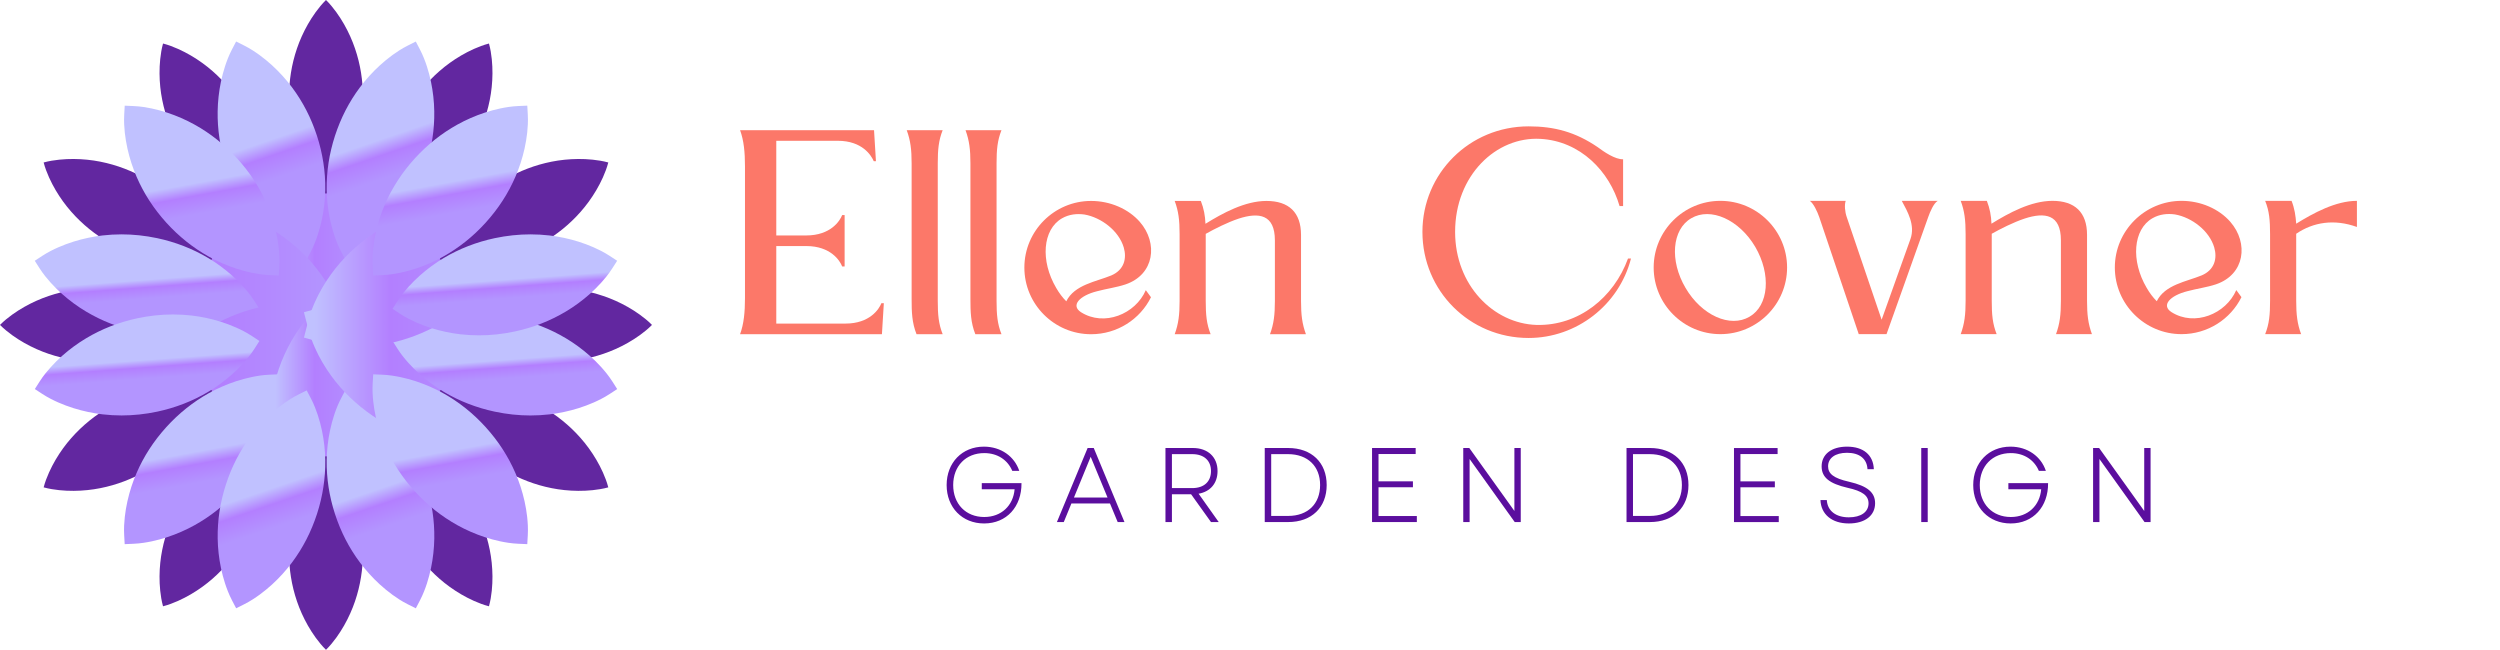 <svg xmlns="http://www.w3.org/2000/svg" width="277" height="72" viewBox="0 0 277 72" fill="none"><path d="M97.718 37.029L97.929 33.593H97.657C97.416 34.226 96.39 35.853 93.675 35.853H86.012V27.263H89.33C92.046 27.263 93.072 28.891 93.313 29.524H93.584C93.584 27.625 93.584 25.726 93.584 23.827H93.313C93.072 24.46 92.046 26.088 89.33 26.088H86.012V15.6H92.83C95.546 15.6 96.54 17.227 96.813 17.86H97.054L96.843 14.424H82C82.422 15.569 82.544 16.895 82.544 18.432C82.544 20.904 82.544 30.548 82.544 33.021C82.544 34.558 82.422 35.883 82 37.029H97.718Z" fill="#FC7869"></path><path d="M104.447 37.029C103.995 35.883 103.904 34.859 103.904 33.351V18.102C103.904 16.594 103.995 15.569 104.447 14.424C103.12 14.424 101.793 14.424 100.465 14.424C100.887 15.569 101.008 16.594 101.008 18.102V33.111C101.008 34.558 101.038 35.733 101.551 37.029H104.447Z" fill="#FC7869"></path><path d="M110.963 37.029C110.511 35.883 110.419 34.859 110.419 33.351V18.102C110.419 16.594 110.511 15.569 110.963 14.424C109.635 14.424 108.308 14.424 106.98 14.424C107.402 15.569 107.524 16.594 107.524 18.102V33.111C107.524 34.558 107.553 35.733 108.066 37.029H110.963Z" fill="#FC7869"></path><path d="M119.775 34.592C118.599 33.837 119.624 32.752 121.555 32.27C122.55 31.999 123.697 31.848 124.693 31.517C127.92 30.432 128.343 26.935 126.292 24.584C125.025 23.139 123.004 22.264 120.891 22.264C116.819 22.264 113.5 25.579 113.5 29.648C113.5 33.717 116.819 37.032 120.891 37.032C123.788 37.032 126.321 35.375 127.529 32.933L126.955 32.15C125.809 34.802 122.34 36.218 119.775 34.592ZM118.145 33.385C117.723 32.964 117.361 32.481 117.03 31.909C115.25 28.895 115.521 25.429 117.664 24.193C118.448 23.741 119.323 23.65 120.168 23.77C122.038 24.102 123.968 25.579 124.511 27.417C124.874 28.653 124.542 29.919 123.124 30.522C121.435 31.215 119.051 31.547 118.145 33.385Z" fill="#FC7869"></path><path d="M130.156 22.264C130.578 23.379 130.7 24.403 130.7 25.941V33.355C130.7 34.862 130.578 35.887 130.156 37.032C131.484 37.032 132.811 37.032 134.139 37.032C133.687 35.887 133.595 34.862 133.595 33.355V26.151C133.595 26.092 133.595 26.001 133.595 25.911C134.561 25.368 135.979 24.645 137.246 24.223C139.479 23.499 141.258 23.741 141.258 26.634V33.355C141.258 34.862 141.137 35.887 140.715 37.032C142.042 37.032 143.37 37.032 144.697 37.032C144.275 35.887 144.154 34.862 144.154 33.355C144.154 31.185 144.154 28.321 144.154 26.031C144.154 23.53 142.797 22.264 140.323 22.264C137.939 22.264 135.466 23.619 133.565 24.796C133.534 23.922 133.384 23.108 133.053 22.264H130.156Z" fill="#FC7869"></path><path d="M169.371 14C162.825 14 157.605 19.213 157.605 25.694C157.605 32.235 162.825 37.448 169.371 37.448C174.68 37.448 179.386 33.802 180.714 28.647H180.382C178.814 32.958 174.922 36.123 170.246 36.002C165.48 35.85 161.226 31.602 161.226 25.694C161.226 19.425 165.781 15.115 170.668 15.386C175.103 15.627 178.331 18.973 179.447 22.83H179.839V17.646C178.964 17.676 177.728 16.833 177.004 16.29C174.56 14.633 172.237 14 169.371 14Z" fill="#FC7869"></path><path d="M190.618 22.254C186.545 22.254 183.227 25.57 183.227 29.638C183.227 33.707 186.545 37.023 190.618 37.023C194.69 37.023 198.009 33.707 198.009 29.638C198.009 25.57 194.69 22.254 190.618 22.254ZM193.845 35.093C191.704 36.359 188.536 34.943 186.757 31.899C184.976 28.885 185.248 25.419 187.39 24.183C189.532 22.917 192.7 24.334 194.479 27.348C196.259 30.392 195.988 33.858 193.845 35.093Z" fill="#FC7869"></path><path d="M204.502 22.254H200.52C200.941 22.525 201.365 23.459 201.575 24.063L205.949 37.023H209.027L213.642 24.063C213.854 23.459 214.247 22.525 214.699 22.254H210.716C211.35 23.43 212.225 24.936 211.682 26.473L208.484 35.425L204.623 24.063C204.411 23.459 204.351 22.706 204.502 22.254Z" fill="#FC7869"></path><path d="M217.246 22.254C217.668 23.369 217.79 24.393 217.79 25.931V33.345C217.79 34.853 217.668 35.877 217.246 37.023C218.574 37.023 219.901 37.023 221.229 37.023C220.776 35.877 220.685 34.853 220.685 33.345V26.142C220.685 26.082 220.685 25.991 220.685 25.901C221.651 25.358 223.069 24.635 224.336 24.214C226.568 23.489 228.348 23.731 228.348 26.624V33.345C228.348 34.853 228.227 35.877 227.805 37.023C229.132 37.023 230.46 37.023 231.787 37.023C231.365 35.877 231.244 34.853 231.244 33.345C231.244 31.175 231.244 28.311 231.244 26.021C231.244 23.52 229.887 22.254 227.412 22.254C225.029 22.254 222.555 23.61 220.655 24.786C220.624 23.912 220.474 23.098 220.143 22.254H217.246Z" fill="#FC7869"></path><path d="M240.599 34.582C239.423 33.827 240.448 32.742 242.379 32.26C243.374 31.989 244.521 31.838 245.517 31.507C248.744 30.422 249.168 26.925 247.116 24.574C245.849 23.129 243.828 22.254 241.715 22.254C237.643 22.254 234.324 25.57 234.324 29.638C234.324 33.707 237.643 37.023 241.715 37.023C244.612 37.023 247.145 35.365 248.353 32.923L247.779 32.14C246.633 34.792 243.164 36.209 240.599 34.582ZM238.97 33.375C238.548 32.954 238.185 32.471 237.854 31.899C236.074 28.885 236.345 25.419 238.488 24.183C239.272 23.731 240.147 23.64 240.992 23.76C242.862 24.092 244.792 25.57 245.336 27.408C245.698 28.643 245.366 29.909 243.948 30.512C242.259 31.206 239.876 31.537 238.97 33.375Z" fill="#FC7869"></path><path d="M250.98 22.254C251.433 23.369 251.524 24.393 251.524 25.931V33.345C251.524 34.853 251.433 35.877 250.98 37.023C252.308 37.023 253.635 37.023 254.963 37.023C254.54 35.877 254.419 34.853 254.419 33.345V26.142C254.419 26.082 254.419 25.991 254.419 25.901C256.32 24.605 258.643 24.243 261.147 25.148V22.254C258.794 22.254 256.32 23.61 254.419 24.786C254.359 23.912 254.238 23.098 253.906 22.254H250.98Z" fill="#FC7869"></path><path d="M109.039 57.999C111.539 57.999 113.205 56.136 113.182 53.533H108.781V54.213H112.418C112.267 56.007 110.964 57.284 109.051 57.284C107.021 57.284 105.613 55.842 105.613 53.744C105.613 51.646 107.009 50.203 109.051 50.203C110.519 50.203 111.644 50.954 112.161 52.172H112.935C112.406 50.579 110.917 49.488 109.016 49.488C106.611 49.488 104.887 51.258 104.887 53.744C104.887 56.229 106.611 57.999 109.039 57.999Z" fill="#5B0E9E"></path><path d="M117.105 57.844H117.867L118.713 55.782H122.984L123.839 57.844H124.591L121.188 49.639H120.508L117.105 57.844ZM118.995 55.124L120.848 50.612L122.714 55.124H118.995Z" fill="#5B0E9E"></path><path d="M129.133 57.844H129.849V54.761H131.971L134.178 57.844H135.034L132.804 54.703C134.095 54.48 134.904 53.554 134.904 52.194C134.904 50.636 133.826 49.639 132.172 49.639H129.133V57.844ZM129.849 54.081V50.318H132.1C133.403 50.318 134.178 51.033 134.178 52.194C134.178 53.366 133.403 54.081 132.1 54.081H129.849Z" fill="#5B0E9E"></path><path d="M140.133 57.844H142.726C145.342 57.844 146.996 56.215 146.996 53.741C146.996 51.268 145.342 49.639 142.726 49.639H140.133V57.844ZM140.849 57.165V50.318H142.702C144.896 50.318 146.268 51.655 146.268 53.741C146.268 55.828 144.908 57.165 142.726 57.165H140.849Z" fill="#5B0E9E"></path><path d="M152.023 57.844H156.986V57.176H152.739V53.988H156.552V53.332H152.739V50.306H156.856V49.639H152.023V57.844Z" fill="#5B0E9E"></path><path d="M162.129 57.844H162.833V50.858L167.831 57.844H168.499V49.639H167.795V56.614L162.797 49.639H162.129V57.844Z" fill="#5B0E9E"></path><path d="M180.219 57.844H182.812C185.427 57.844 187.082 56.215 187.082 53.741C187.082 51.268 185.427 49.639 182.812 49.639H180.219V57.844ZM180.935 57.165V50.318H182.788C184.982 50.318 186.354 51.655 186.354 53.741C186.354 55.828 184.994 57.165 182.812 57.165H180.935Z" fill="#5B0E9E"></path><path d="M192.125 57.848H197.087V57.18H192.841V53.992H196.653V53.336H192.841V50.31H196.958V49.643H192.125V57.848Z" fill="#5B0E9E"></path><path d="M204.851 57.999C206.635 57.999 207.761 57.131 207.761 55.76C207.761 54.588 206.963 53.861 204.887 53.38C203.162 52.993 202.552 52.49 202.552 51.669C202.552 50.766 203.326 50.169 204.652 50.169C206.025 50.169 206.858 50.825 206.917 51.986H207.621C207.562 50.404 206.458 49.488 204.652 49.488C202.904 49.488 201.836 50.356 201.836 51.669C201.836 52.9 202.693 53.579 204.71 54.048C206.365 54.412 207.034 54.916 207.034 55.772C207.034 56.722 206.201 57.32 204.851 57.32C203.431 57.32 202.481 56.616 202.411 55.409H201.707C201.765 56.99 202.974 57.999 204.851 57.999Z" fill="#5B0E9E"></path><path d="M212.875 57.844H213.591V49.639H212.875V57.844Z" fill="#5B0E9E"></path><path d="M222.786 57.999C225.285 57.999 226.951 56.136 226.928 53.533H222.527V54.213H226.164C226.013 56.007 224.71 57.284 222.797 57.284C220.767 57.284 219.359 55.842 219.359 53.744C219.359 51.646 220.755 50.203 222.797 50.203C224.265 50.203 225.391 50.954 225.907 52.172H226.681C226.153 50.579 224.663 49.488 222.762 49.488C220.357 49.488 218.633 51.258 218.633 53.744C218.633 56.229 220.357 57.999 222.786 57.999Z" fill="#5B0E9E"></path><path d="M231.914 57.844H232.618V50.858L237.616 57.844H238.284V49.639H237.58V56.614L232.582 49.639H231.914V57.844Z" fill="#5B0E9E"></path><g style="mix-blend-mode:multiply"><g style="mix-blend-mode:multiply"><path d="M34.705 37.432C34.096 36.837 33.643 36.251 33.316 35.807L33.308 35.796C32.944 35.295 32.604 34.769 32.298 34.234C31.73 33.238 31.258 32.194 30.894 31.126C30.228 29.166 29.892 27.092 29.895 24.959V24.956C29.901 22.819 30.241 20.748 30.907 18.797C31.27 17.732 31.74 16.688 32.305 15.695C32.611 15.157 32.95 14.632 33.312 14.131L33.32 14.12C33.646 13.675 34.097 13.09 34.701 12.496L36.115 11.105L37.529 12.496C38.132 13.09 38.584 13.675 38.91 14.12L38.918 14.132C39.28 14.633 39.618 15.158 39.923 15.693C40.49 16.689 40.96 17.733 41.323 18.798C41.988 20.748 42.329 22.82 42.335 24.956V24.96C42.338 27.092 42.002 29.167 41.337 31.125C40.972 32.194 40.5 33.239 39.934 34.232C39.626 34.769 39.286 35.295 38.922 35.796L38.914 35.807C38.587 36.251 38.133 36.837 37.525 37.432L36.115 38.81L34.706 37.432L34.705 37.432Z" fill="url(#paint0_linear_3307_829)"></path></g><g style="mix-blend-mode:multiply"><path d="M36.12 0C36.575 0.448 36.93 0.896 37.258 1.343C37.582 1.791 37.868 2.239 38.123 2.686C38.632 3.581 39.029 4.477 39.334 5.372C39.945 7.163 40.21 8.954 40.215 10.744C40.217 12.535 39.955 14.326 39.346 16.117C39.041 17.012 38.644 17.908 38.133 18.803C37.877 19.251 37.59 19.698 37.264 20.146C36.935 20.594 36.578 21.041 36.119 21.489C35.661 21.041 35.304 20.594 34.974 20.146C34.649 19.698 34.361 19.251 34.105 18.803C33.594 17.907 33.197 17.012 32.892 16.117C32.283 14.326 32.021 12.535 32.023 10.744C32.029 8.954 32.294 7.163 32.904 5.372C33.21 4.476 33.606 3.581 34.115 2.686C34.37 2.238 34.657 1.791 34.98 1.343C35.309 0.895 35.664 0.448 36.119 0L36.12 0Z" fill="#6227A0"></path></g><g style="mix-blend-mode:multiply"><path d="M18.064 4.822C18.682 4.983 19.215 5.194 19.724 5.418C20.229 5.644 20.701 5.889 21.147 6.15C22.037 6.672 22.829 7.249 23.543 7.873C24.971 9.12 26.098 10.538 27.001 12.086C27.901 13.636 28.572 15.318 28.944 17.172C29.129 18.1 29.234 19.073 29.241 20.103C29.244 20.618 29.22 21.149 29.162 21.699C29.101 22.251 29.017 22.817 28.845 23.433C28.223 23.273 27.689 23.064 27.179 22.84C26.673 22.614 26.2 22.37 25.753 22.11C24.861 21.589 24.069 21.012 23.355 20.388C21.93 19.141 20.804 17.721 19.907 16.169C19.014 14.615 18.345 12.932 17.975 11.077C17.79 10.149 17.684 9.176 17.676 8.147C17.673 7.632 17.696 7.102 17.752 6.553C17.812 6.002 17.895 5.437 18.064 4.823L18.064 4.822Z" fill="#6227A0"></path></g><g style="mix-blend-mode:multiply"><path d="M0 36C0.449 35.546 0.899 35.192 1.347 34.865C1.797 34.542 2.246 34.257 2.695 34.003C3.594 33.495 4.492 33.1 5.39 32.796C7.187 32.187 8.983 31.923 10.78 31.918C12.577 31.916 14.374 32.177 16.171 32.784C17.069 33.088 17.967 33.484 18.866 33.993C19.315 34.248 19.764 34.534 20.213 34.859C20.663 35.188 21.112 35.543 21.561 36C21.112 36.457 20.662 36.812 20.213 37.142C19.764 37.466 19.315 37.752 18.866 38.008C17.968 38.517 17.069 38.912 16.171 39.217C14.374 39.823 12.577 40.085 10.781 40.082C8.984 40.077 7.187 39.813 5.39 39.205C4.492 38.9 3.594 38.505 2.695 37.998C2.246 37.743 1.797 37.458 1.348 37.136C0.899 36.808 0.45 36.454 0 36.001L0 36Z" fill="#6227A0"></path></g><g style="mix-blend-mode:multiply"><path d="M18.064 67.177C17.895 66.562 17.811 65.998 17.752 65.446C17.696 64.897 17.673 64.367 17.676 63.852C17.684 62.823 17.79 61.85 17.975 60.922C18.345 59.067 19.014 57.384 19.907 55.831C20.804 54.279 21.93 52.859 23.355 51.611C24.069 50.988 24.861 50.41 25.753 49.889C26.2 49.629 26.673 49.385 27.179 49.159C27.69 48.936 28.224 48.726 28.845 48.566C29.017 49.182 29.101 49.748 29.162 50.3C29.219 50.85 29.244 51.381 29.241 51.896C29.234 52.926 29.128 53.899 28.944 54.827C28.572 56.681 27.901 58.363 27.001 59.913C26.098 61.461 24.97 62.88 23.543 64.126C22.829 64.749 22.037 65.327 21.146 65.849C20.701 66.109 20.229 66.355 19.724 66.581C19.215 66.805 18.682 67.016 18.063 67.177H18.064Z" fill="#6227A0"></path></g><g style="mix-blend-mode:multiply"><path d="M54.178 67.177C53.559 67.016 53.027 66.805 52.517 66.581C52.013 66.355 51.541 66.109 51.094 65.849C50.205 65.327 49.412 64.749 48.698 64.126C47.271 62.879 46.143 61.461 45.24 59.913C44.34 58.363 43.669 56.681 43.297 54.827C43.113 53.899 43.007 52.926 43 51.896C42.998 51.381 43.022 50.85 43.079 50.3C43.14 49.748 43.225 49.182 43.397 48.566C44.018 48.726 44.552 48.936 45.062 49.159C45.568 49.385 46.042 49.629 46.488 49.889C47.38 50.41 48.173 50.988 48.886 51.611C50.312 52.859 51.437 54.279 52.334 55.831C53.228 57.385 53.897 59.067 54.266 60.922C54.451 61.85 54.556 62.823 54.565 63.852C54.569 64.367 54.545 64.898 54.49 65.446C54.43 65.998 54.347 66.563 54.177 67.177L54.178 67.177Z" fill="#6227A0"></path></g><g style="mix-blend-mode:multiply"><path d="M72.24 36.001C71.791 36.454 71.342 36.808 70.893 37.136C70.443 37.458 69.995 37.743 69.545 37.998C68.647 38.505 67.748 38.9 66.85 39.205C65.053 39.813 63.257 40.077 61.46 40.082C59.663 40.085 57.866 39.823 56.07 39.217C55.171 38.912 54.273 38.517 53.375 38.008C52.925 37.752 52.477 37.466 52.027 37.142C51.578 36.813 51.129 36.457 50.68 36C51.129 35.544 51.578 35.188 52.027 34.859C52.477 34.535 52.926 34.248 53.375 33.993C54.273 33.484 55.171 33.088 56.07 32.784C57.866 32.177 59.663 31.916 61.46 31.918C63.257 31.923 65.053 32.187 66.85 32.796C67.749 33.1 68.647 33.495 69.545 34.003C69.995 34.257 70.444 34.542 70.893 34.865C71.342 35.192 71.791 35.546 72.24 36V36.001Z" fill="#6227A0"></path></g><g style="mix-blend-mode:multiply"><path d="M54.177 4.822C54.347 5.437 54.43 6.001 54.49 6.553C54.545 7.102 54.569 7.632 54.565 8.147C54.557 9.176 54.451 10.149 54.266 11.077C53.897 12.932 53.228 14.615 52.334 16.168C51.437 17.72 50.312 19.14 48.886 20.388C48.173 21.011 47.38 21.589 46.488 22.11C46.042 22.37 45.568 22.614 45.062 22.84C44.552 23.063 44.018 23.273 43.397 23.433C43.224 22.817 43.14 22.251 43.079 21.699C43.022 21.149 42.998 20.618 43 20.103C43.007 19.073 43.113 18.1 43.297 17.172C43.669 15.318 44.34 13.636 45.24 12.086C46.143 10.538 47.271 9.119 48.698 7.873C49.412 7.249 50.204 6.672 51.094 6.15C51.541 5.889 52.013 5.644 52.517 5.418C53.026 5.194 53.559 4.983 54.178 4.822H54.177Z" fill="#6227A0"></path></g><g style="mix-blend-mode:multiply"><path d="M33.094 28.306C32.386 27.954 31.829 27.573 31.377 27.248L31.371 27.244C30.889 26.892 30.423 26.512 29.985 26.112C29.169 25.367 28.427 24.548 27.776 23.676C26.58 22.071 25.654 20.261 25.02 18.296C24.38 16.295 24.084 14.342 24.116 12.323C24.133 11.239 24.255 10.142 24.478 9.064C24.599 8.483 24.753 7.903 24.936 7.339L24.938 7.332C25.113 6.804 25.341 6.172 25.704 5.476L26.163 4.598L27.05 5.043C27.753 5.396 28.309 5.777 28.76 6.103L28.766 6.107C29.246 6.459 29.711 6.84 30.148 7.24C30.962 7.986 31.704 8.805 32.353 9.675C33.563 11.295 34.467 13.053 35.12 15.048C35.758 17.014 36.067 19.022 36.038 21.02C36.021 22.107 35.898 23.205 35.674 24.283C35.551 24.864 35.396 25.444 35.212 26.01L35.209 26.017C35.033 26.544 34.803 27.177 34.436 27.875L33.977 28.747L33.094 28.306L33.094 28.306Z" fill="url(#paint1_linear_3307_829)"></path></g><g style="mix-blend-mode:multiply"><path d="M37.798 27.874C37.431 27.176 37.201 26.543 37.025 26.016L37.023 26.009C36.839 25.444 36.683 24.863 36.562 24.284C36.336 23.205 36.214 22.108 36.197 21.022C36.168 19.024 36.477 17.016 37.114 15.052C37.767 13.056 38.672 11.299 39.881 9.68C40.53 8.81 41.271 7.991 42.085 7.246C42.523 6.845 42.988 6.464 43.467 6.113L43.473 6.108C43.924 5.783 44.48 5.402 45.183 5.049L46.07 4.604L46.529 5.482C46.892 6.178 47.12 6.81 47.294 7.337L47.297 7.344C47.48 7.908 47.634 8.488 47.754 9.067C47.978 10.147 48.099 11.243 48.116 12.328C48.148 14.346 47.852 16.298 47.212 18.297C46.578 20.263 45.652 22.073 44.457 23.677C43.806 24.549 43.064 25.368 42.25 26.112C41.81 26.512 41.344 26.893 40.862 27.244L40.857 27.248C40.405 27.573 39.848 27.953 39.14 28.306L38.257 28.746L37.798 27.875V27.874Z" fill="url(#paint2_linear_3307_829)"></path></g><g style="mix-blend-mode:multiply"><path d="M32.676 38.412C31.527 38.404 30.384 38.289 29.274 38.069C27.238 37.664 25.267 36.917 23.416 35.849L23.413 35.847C21.56 34.774 19.93 33.444 18.568 31.895C17.824 31.049 17.152 30.121 16.571 29.137C16.257 28.603 15.97 28.049 15.716 27.486L15.71 27.473C15.487 26.969 15.204 26.287 14.99 25.469L14.488 23.553L16.404 23.028C17.221 22.804 17.956 22.707 18.505 22.648L18.519 22.646C19.097 22.588 19.683 22.559 20.261 22.559C20.3 22.559 20.339 22.559 20.378 22.559C21.527 22.568 22.669 22.684 23.776 22.903C25.804 23.305 27.774 24.047 29.633 25.109L29.637 25.111C31.491 26.175 33.125 27.502 34.494 29.055C35.24 29.905 35.913 30.834 36.492 31.819C36.805 32.354 37.092 32.91 37.346 33.475L37.351 33.488C37.573 33.992 37.856 34.676 38.068 35.499L38.561 37.405L36.659 37.933C35.837 38.161 35.102 38.259 34.553 38.32L34.539 38.321C33.951 38.382 33.354 38.412 32.765 38.412C32.735 38.412 32.706 38.412 32.676 38.412H32.676Z" fill="url(#paint3_linear_3307_829)"></path></g><g style="mix-blend-mode:multiply"><path d="M4.836 18.002C5.453 17.833 6.019 17.75 6.573 17.691C7.124 17.635 7.655 17.612 8.172 17.616C9.205 17.624 10.181 17.729 11.112 17.913C12.973 18.282 14.662 18.949 16.22 19.839C17.777 20.733 19.202 21.855 20.454 23.276C21.079 23.987 21.659 24.777 22.181 25.666C22.443 26.111 22.688 26.583 22.914 27.087C23.138 27.596 23.349 28.128 23.509 28.747C22.89 28.919 22.323 29.003 21.769 29.064C21.217 29.121 20.684 29.145 20.167 29.142C19.134 29.135 18.157 29.03 17.227 28.846C15.366 28.476 13.679 27.807 12.124 26.91C10.571 26.009 9.148 24.886 7.897 23.463C7.271 22.752 6.692 21.962 6.168 21.075C5.907 20.631 5.661 20.16 5.434 19.657C5.209 19.149 4.997 18.619 4.836 18.002L4.836 18.002Z" fill="#6227A0"></path></g><g style="mix-blend-mode:multiply"><path d="M19.158 37.159C17.849 37.159 16.511 37.014 15.183 36.728C13.124 36.281 11.279 35.559 9.54 34.523C8.607 33.966 7.715 33.313 6.889 32.581C6.445 32.186 6.018 31.763 5.619 31.323L5.614 31.317C5.244 30.902 4.808 30.389 4.385 29.728L3.852 28.893L4.682 28.35C5.341 27.919 5.949 27.63 6.458 27.404L6.465 27.401C7.011 27.163 7.574 26.952 8.14 26.774C9.196 26.445 10.278 26.214 11.359 26.088C12.056 26.008 12.763 25.967 13.463 25.967C14.76 25.967 16.088 26.108 17.411 26.387C19.438 26.819 21.338 27.557 23.059 28.581C23.995 29.139 24.888 29.794 25.712 30.527C26.156 30.922 26.582 31.347 26.981 31.789L26.986 31.794C27.356 32.21 27.791 32.724 28.214 33.391L28.742 34.222L27.919 34.764C27.259 35.199 26.649 35.49 26.14 35.718L26.134 35.72C25.588 35.961 25.023 36.172 24.457 36.351C23.403 36.683 22.319 36.914 21.236 37.04C20.547 37.119 19.849 37.159 19.159 37.159H19.158Z" fill="url(#paint4_linear_3307_829)"></path></g><g style="mix-blend-mode:multiply"><path d="M29.904 30.483C29.113 30.452 28.449 30.333 27.903 30.222L27.896 30.221C27.312 30.097 26.73 29.941 26.166 29.756C25.116 29.411 24.101 28.968 23.149 28.44C21.399 27.466 19.808 26.195 18.421 24.663C17.013 23.102 15.938 21.442 15.135 19.59C14.704 18.594 14.363 17.545 14.123 16.47C13.994 15.892 13.895 15.3 13.829 14.71L13.829 14.703C13.771 14.15 13.718 13.48 13.763 12.697L13.819 11.709L14.812 11.752C15.598 11.786 16.262 11.906 16.807 12.018L16.814 12.02C17.395 12.144 17.976 12.301 18.54 12.486C19.59 12.834 20.604 13.276 21.554 13.804C23.323 14.786 24.872 16.018 26.288 17.569C27.68 19.1 28.79 20.804 29.586 22.637C30.018 23.635 30.358 24.685 30.598 25.76C30.726 26.34 30.823 26.933 30.888 27.524L30.889 27.53C30.945 28.083 30.997 28.754 30.949 29.541L30.89 30.523L29.904 30.483Z" fill="url(#paint5_linear_3307_829)"></path></g><g style="mix-blend-mode:multiply"><path d="M20.261 49.441C19.683 49.441 19.097 49.412 18.519 49.354L18.505 49.352C17.956 49.293 17.221 49.196 16.404 48.972L14.488 48.447L14.99 46.531C15.204 45.713 15.487 45.031 15.71 44.527L15.716 44.514C15.97 43.951 16.257 43.396 16.569 42.866C17.151 41.88 17.823 40.952 18.567 40.105C19.93 38.556 21.56 37.227 23.412 36.153L23.415 36.151C25.267 35.083 27.237 34.336 29.271 33.931C30.383 33.711 31.526 33.596 32.672 33.588C32.705 33.588 32.735 33.588 32.765 33.588C33.353 33.588 33.949 33.619 34.538 33.679L34.552 33.681C35.101 33.741 35.837 33.839 36.658 34.067L38.56 34.596L38.067 36.501C37.855 37.324 37.572 38.008 37.35 38.512L37.345 38.525C37.092 39.089 36.805 39.645 36.493 40.178L36.491 40.181C35.912 41.166 35.24 42.095 34.494 42.943C33.124 44.498 31.49 45.825 29.636 46.889L29.633 46.891C27.774 47.953 25.803 48.696 23.776 49.097C22.669 49.316 21.527 49.432 20.381 49.441C20.339 49.441 20.3 49.441 20.261 49.441V49.441Z" fill="url(#paint6_linear_3307_829)"></path></g><g style="mix-blend-mode:multiply"><path d="M4.836 54C4.997 53.383 5.209 52.853 5.434 52.345C5.661 51.842 5.907 51.371 6.168 50.927C6.691 50.04 7.271 49.25 7.897 48.539C9.148 47.116 10.571 45.992 12.124 45.092C13.679 44.195 15.367 43.526 17.227 43.156C18.157 42.972 19.134 42.867 20.167 42.86C20.684 42.857 21.217 42.881 21.769 42.938C22.323 42.999 22.89 43.083 23.509 43.255C23.349 43.874 23.138 44.406 22.914 44.915C22.688 45.419 22.442 45.891 22.181 46.336C21.659 47.225 21.079 48.015 20.454 48.726C19.202 50.147 17.777 51.269 16.22 52.162C14.661 53.053 12.973 53.72 11.112 54.088C10.181 54.273 9.205 54.378 8.172 54.386C7.655 54.39 7.123 54.367 6.573 54.311C6.019 54.251 5.453 54.169 4.836 53.999L4.836 54Z" fill="#6227A0"></path></g><g style="mix-blend-mode:multiply"><path d="M13.759 59.304C13.714 58.52 13.767 57.85 13.825 57.298L13.825 57.291C13.891 56.7 13.99 56.108 14.119 55.532C14.36 54.456 14.701 53.406 15.132 52.41C15.935 50.556 17.009 48.897 18.417 47.336C19.806 45.802 21.397 44.531 23.147 43.557C24.101 43.028 25.115 42.585 26.164 42.24C26.73 42.055 27.312 41.899 27.896 41.776L27.903 41.774C28.449 41.663 29.114 41.545 29.905 41.513L30.891 41.473L30.95 42.455C30.997 43.242 30.946 43.913 30.889 44.466L30.889 44.473C30.824 45.065 30.726 45.658 30.599 46.236C30.359 47.312 30.019 48.363 29.587 49.36C28.79 51.194 27.68 52.9 26.289 54.429C24.871 55.982 23.322 57.214 21.552 58.196C20.601 58.724 19.587 59.167 18.538 59.514C17.973 59.7 17.392 59.857 16.811 59.981L16.803 59.982C16.258 60.095 15.594 60.214 14.808 60.249L13.815 60.292L13.759 59.303V59.304Z" fill="url(#paint7_linear_3307_829)"></path></g><g style="mix-blend-mode:multiply"><path d="M13.468 46.032C12.768 46.032 12.061 45.991 11.365 45.91C10.284 45.785 9.202 45.554 8.148 45.225C7.581 45.047 7.018 44.836 6.472 44.598L6.465 44.595C5.957 44.369 5.348 44.079 4.69 43.649L3.859 43.106L4.393 42.271C4.816 41.609 5.252 41.097 5.622 40.682L5.627 40.677C6.026 40.237 6.452 39.815 6.896 39.42C7.722 38.688 8.614 38.035 9.547 37.478C11.285 36.441 13.13 35.72 15.186 35.273C16.516 34.987 17.853 34.842 19.162 34.842C19.852 34.842 20.55 34.882 21.238 34.961C22.321 35.087 23.404 35.318 24.458 35.649C25.025 35.828 25.589 36.04 26.136 36.281L26.142 36.283C26.65 36.511 27.259 36.801 27.919 37.236L28.743 37.778L28.215 38.61C27.792 39.276 27.358 39.791 26.988 40.206L26.983 40.212C26.584 40.654 26.157 41.079 25.715 41.473C24.889 42.207 23.997 42.861 23.062 43.419C21.341 44.443 19.442 45.18 17.417 45.612C16.093 45.891 14.765 46.032 13.469 46.032H13.468L13.468 46.032Z" fill="url(#paint8_linear_3307_829)"></path></g><g style="mix-blend-mode:multiply"><path d="M34.701 59.501C34.098 58.907 33.646 58.322 33.32 57.877L33.312 57.865C32.95 57.364 32.611 56.839 32.306 56.305C31.74 55.309 31.27 54.265 30.907 53.2C30.241 51.249 29.901 49.178 29.895 47.041V47.038C29.892 44.905 30.228 42.831 30.893 40.873C31.258 39.804 31.73 38.759 32.296 37.766C32.604 37.229 32.944 36.703 33.308 36.201L33.316 36.19C33.643 35.746 34.097 35.16 34.705 34.565L36.115 33.188L37.525 34.565C38.133 35.161 38.587 35.746 38.914 36.19L38.922 36.201C39.286 36.702 39.626 37.228 39.932 37.763C40.5 38.758 40.972 39.803 41.336 40.871C42.002 42.831 42.338 44.905 42.335 47.038V47.041C42.329 49.177 41.988 51.249 41.323 53.2C40.96 54.265 40.49 55.308 39.925 56.302C39.619 56.839 39.281 57.364 38.919 57.866L38.91 57.878C38.584 58.322 38.133 58.907 37.529 59.501L36.115 60.892L34.701 59.501L34.701 59.501Z" fill="url(#paint9_linear_3307_829)"></path></g><g style="mix-blend-mode:multiply"><path d="M36.119 71.999C35.664 71.551 35.309 71.103 34.98 70.656C34.657 70.208 34.37 69.76 34.115 69.313C33.606 68.417 33.21 67.522 32.904 66.627C32.294 64.836 32.029 63.045 32.023 61.255C32.021 59.464 32.283 57.673 32.892 55.882C33.197 54.987 33.594 54.091 34.105 53.196C34.361 52.748 34.649 52.301 34.974 51.853C35.304 51.405 35.661 50.957 36.119 50.51C36.577 50.958 36.934 51.405 37.264 51.853C37.589 52.301 37.877 52.748 38.133 53.196C38.644 54.091 39.04 54.987 39.346 55.882C39.954 57.673 40.217 59.463 40.214 61.254C40.209 63.045 39.944 64.836 39.334 66.627C39.028 67.522 38.632 68.417 38.123 69.313C37.867 69.761 37.581 70.209 37.258 70.656C36.929 71.104 36.574 71.551 36.119 71.999Z" fill="#6227A0"></path></g><g style="mix-blend-mode:multiply"><path d="M45.185 66.956C44.483 66.603 43.926 66.222 43.475 65.896L43.469 65.891C42.99 65.539 42.525 65.159 42.087 64.759C41.273 64.013 40.532 63.194 39.882 62.323C38.673 60.703 37.768 58.946 37.116 56.951C36.477 54.985 36.168 52.976 36.197 50.979C36.214 49.891 36.337 48.794 36.562 47.716C36.684 47.135 36.839 46.554 37.024 45.989L37.026 45.982C37.202 45.454 37.432 44.821 37.799 44.123L38.258 43.252L39.141 43.692C39.848 44.045 40.406 44.425 40.858 44.75L40.864 44.754C41.346 45.106 41.812 45.486 42.25 45.886C43.066 46.631 43.808 47.45 44.459 48.322C45.654 49.927 46.581 51.737 47.215 53.702C47.855 55.703 48.151 57.656 48.12 59.675C48.102 60.759 47.981 61.856 47.758 62.935C47.636 63.516 47.482 64.096 47.3 64.66L47.297 64.667C47.122 65.194 46.894 65.826 46.531 66.523L46.072 67.401L45.185 66.955L45.185 66.956Z" fill="url(#paint10_linear_3307_829)"></path></g><g style="mix-blend-mode:multiply"><path d="M25.708 66.52C25.345 65.824 25.117 65.192 24.942 64.665L24.939 64.658C24.757 64.094 24.603 63.514 24.482 62.934C24.258 61.855 24.137 60.758 24.119 59.674C24.088 57.656 24.384 55.703 25.024 53.705C25.657 51.739 26.584 49.929 27.778 48.325C28.429 47.453 29.172 46.634 29.986 45.89C30.425 45.49 30.892 45.109 31.373 44.758L31.379 44.754C31.831 44.429 32.388 44.048 33.096 43.696L33.979 43.256L34.438 44.127C34.807 44.83 35.045 45.489 35.211 45.985L35.213 45.992C35.398 46.558 35.553 47.139 35.675 47.717C35.9 48.797 36.022 49.894 36.039 50.98C36.068 52.977 35.76 54.986 35.122 56.949C34.469 58.946 33.564 60.702 32.356 62.322C31.706 63.192 30.965 64.011 30.152 64.756C29.713 65.156 29.248 65.537 28.769 65.889L28.763 65.893C28.312 66.219 27.756 66.6 27.053 66.953L26.166 67.398L25.707 66.52H25.708Z" fill="url(#paint11_linear_3307_829)"></path></g><g style="mix-blend-mode:multiply"><path d="M51.975 49.441C51.936 49.441 51.897 49.441 51.858 49.441C50.71 49.431 49.568 49.316 48.46 49.096C46.433 48.695 44.462 47.953 42.603 46.891L42.6 46.889C40.746 45.825 39.111 44.498 37.743 42.944C36.996 42.095 36.324 41.166 35.744 40.181C35.431 39.646 35.144 39.09 34.891 38.525L34.885 38.512C34.663 38.008 34.381 37.323 34.168 36.501L33.676 34.595L35.578 34.067C36.399 33.839 37.135 33.741 37.684 33.681L37.697 33.679C38.285 33.619 38.882 33.588 39.471 33.588C39.501 33.588 39.53 33.588 39.56 33.588C40.709 33.596 41.853 33.711 42.962 33.931C44.998 34.336 46.968 35.083 48.82 36.151L48.823 36.153C50.676 37.226 52.306 38.556 53.668 40.105C54.412 40.951 55.084 41.879 55.665 42.864C55.979 43.397 56.266 43.951 56.52 44.514L56.526 44.528C56.749 45.031 57.033 45.714 57.246 46.531L57.748 48.447L55.832 48.972C55.015 49.196 54.28 49.293 53.731 49.353L53.717 49.354C53.139 49.412 52.553 49.442 51.975 49.442V49.441Z" fill="url(#paint12_linear_3307_829)"></path></g><g style="mix-blend-mode:multiply"><path d="M67.399 54C66.782 54.169 66.216 54.251 65.662 54.311C65.112 54.367 64.579 54.39 64.063 54.386C63.031 54.378 62.054 54.273 61.123 54.088C59.262 53.72 57.574 53.053 56.015 52.162C54.458 51.269 53.033 50.147 51.781 48.726C51.156 48.015 50.576 47.225 50.054 46.336C49.792 45.891 49.547 45.419 49.321 44.915C49.097 44.406 48.887 43.874 48.727 43.255C49.345 43.083 49.912 42.999 50.466 42.938C51.018 42.881 51.551 42.857 52.068 42.86C53.101 42.867 54.078 42.972 55.008 43.156C56.869 43.526 58.556 44.195 60.111 45.092C61.664 45.992 63.088 47.116 64.338 48.539C64.964 49.25 65.543 50.04 66.067 50.927C66.329 51.371 66.574 51.842 66.802 52.345C67.026 52.853 67.238 53.383 67.399 54L67.399 54Z" fill="#6227A0"></path></g><g style="mix-blend-mode:multiply"><path d="M58.776 46.035C57.478 46.035 56.15 45.894 54.828 45.614C52.8 45.183 50.901 44.445 49.179 43.421C48.243 42.862 47.351 42.208 46.527 41.475C46.083 41.079 45.656 40.655 45.257 40.212L45.252 40.207C44.882 39.791 44.447 39.276 44.024 38.61L43.496 37.779L44.32 37.237C44.98 36.803 45.589 36.511 46.098 36.283L46.104 36.281C46.65 36.041 47.214 35.829 47.781 35.65C48.836 35.318 49.919 35.087 51.002 34.961C51.691 34.882 52.39 34.842 53.08 34.842C54.389 34.842 55.727 34.987 57.055 35.273C59.114 35.72 60.959 36.442 62.697 37.478C63.631 38.035 64.523 38.689 65.349 39.421C65.793 39.816 66.219 40.239 66.618 40.679L66.623 40.684C66.994 41.099 67.43 41.612 67.853 42.273L68.386 43.109L67.556 43.651C66.897 44.082 66.288 44.371 65.78 44.597L65.773 44.6C65.227 44.839 64.664 45.049 64.098 45.227C63.042 45.556 61.96 45.787 60.879 45.913C60.182 45.994 59.475 46.034 58.775 46.034L58.776 46.035Z" fill="url(#paint13_linear_3307_829)"></path></g><g style="mix-blend-mode:multiply"><path d="M57.43 60.248C56.644 60.214 55.98 60.094 55.435 59.981L55.428 59.98C54.846 59.856 54.266 59.699 53.702 59.513C52.652 59.166 51.638 58.723 50.688 58.196C48.918 57.214 47.369 55.982 45.953 54.431C44.561 52.901 43.452 51.196 42.656 49.363C42.224 48.365 41.883 47.315 41.644 46.24C41.516 45.66 41.418 45.068 41.353 44.476L41.353 44.469C41.296 43.917 41.245 43.246 41.292 42.459L41.351 41.477L42.337 41.516C43.133 41.548 43.825 41.673 44.339 41.778L44.346 41.779C44.93 41.903 45.512 42.059 46.076 42.243C47.126 42.589 48.141 43.032 49.092 43.56C50.843 44.534 52.434 45.804 53.821 47.337C55.229 48.898 56.303 50.557 57.106 52.41C57.537 53.406 57.878 54.455 58.119 55.53C58.248 56.109 58.347 56.7 58.413 57.29L58.413 57.297C58.471 57.85 58.523 58.52 58.479 59.302L58.422 60.291L57.43 60.248H57.43Z" fill="url(#paint14_linear_3307_829)"></path></g><g style="mix-blend-mode:multiply"><path d="M39.471 38.412C38.883 38.412 38.286 38.382 37.697 38.321L37.684 38.32C37.134 38.259 36.399 38.16 35.578 37.933L33.676 37.405L34.168 35.499C34.381 34.676 34.663 33.992 34.885 33.488L34.89 33.476C35.144 32.911 35.43 32.355 35.743 31.822C36.324 30.834 36.996 29.905 37.741 29.057C39.111 27.502 40.746 26.175 42.6 25.111L42.603 25.109C44.462 24.047 46.433 23.305 48.46 22.903C49.567 22.684 50.709 22.568 51.855 22.559C51.897 22.559 51.936 22.559 51.975 22.559C52.553 22.559 53.139 22.588 53.717 22.646L53.731 22.648C54.28 22.707 55.015 22.804 55.832 23.028L57.748 23.553L57.246 25.469C57.032 26.286 56.749 26.969 56.526 27.473L56.52 27.486C56.266 28.049 55.979 28.603 55.667 29.134C55.085 30.12 54.413 31.048 53.669 31.895C52.306 33.444 50.676 34.774 48.824 35.847L48.821 35.849C46.969 36.917 44.999 37.664 42.965 38.069C41.853 38.289 40.709 38.404 39.564 38.412C39.564 38.412 39.501 38.412 39.472 38.412H39.471Z" fill="url(#paint15_linear_3307_829)"></path></g><g style="mix-blend-mode:multiply"><path d="M67.399 18.002C67.238 18.619 67.026 19.149 66.802 19.657C66.574 20.16 66.329 20.631 66.067 21.075C65.544 21.962 64.964 22.752 64.338 23.463C63.088 24.886 61.664 26.01 60.111 26.91C58.556 27.807 56.868 28.476 55.008 28.846C54.078 29.03 53.101 29.135 52.068 29.142C51.551 29.145 51.018 29.121 50.466 29.064C49.912 29.003 49.345 28.919 48.727 28.747C48.887 28.128 49.097 27.596 49.321 27.087C49.548 26.583 49.793 26.111 50.054 25.666C50.576 24.777 51.156 23.987 51.781 23.276C53.033 21.855 54.458 20.733 56.015 19.839C57.574 18.948 59.262 18.282 61.123 17.913C62.054 17.729 63.031 17.624 64.063 17.616C64.58 17.612 65.112 17.635 65.662 17.691C66.216 17.751 66.782 17.833 67.399 18.002H67.399Z" fill="#6227A0"></path></g><g style="mix-blend-mode:multiply"><path d="M41.288 29.542C41.241 28.755 41.292 28.083 41.349 27.531L41.349 27.524C41.414 26.932 41.512 26.339 41.639 25.761C41.879 24.685 42.22 23.634 42.652 22.637C43.449 20.802 44.558 19.097 45.949 17.568C47.367 16.015 48.916 14.783 50.686 13.8C51.637 13.273 52.651 12.83 53.7 12.483C54.265 12.297 54.846 12.14 55.428 12.016L55.435 12.015C55.98 11.902 56.644 11.783 57.431 11.748L58.423 11.705L58.479 12.694C58.524 13.477 58.471 14.147 58.414 14.699L58.413 14.707C58.347 15.297 58.248 15.889 58.12 16.466C57.879 17.542 57.538 18.592 57.106 19.587C56.303 21.441 55.229 23.101 53.821 24.661C52.433 26.196 50.842 27.466 49.091 28.44C48.138 28.969 47.123 29.412 46.074 29.757C45.508 29.942 44.926 30.098 44.342 30.222L44.335 30.223C43.789 30.334 43.124 30.453 42.334 30.485L41.347 30.525L41.288 29.543V29.542Z" fill="url(#paint16_linear_3307_829)"></path></g><g style="mix-blend-mode:multiply"><path d="M53.078 37.157C52.388 37.157 51.689 37.117 51.001 37.038C49.918 36.912 48.835 36.681 47.782 36.35C47.214 36.17 46.65 35.959 46.104 35.718L46.097 35.716C45.589 35.488 44.98 35.197 44.32 34.763L43.496 34.221L44.024 33.389C44.447 32.722 44.882 32.208 45.252 31.792L45.256 31.787C45.656 31.344 46.083 30.92 46.525 30.526C47.35 29.792 48.242 29.138 49.177 28.58C50.898 27.556 52.798 26.819 54.823 26.387C56.147 26.108 57.475 25.967 58.771 25.967C59.47 25.967 60.178 26.008 60.874 26.088C61.955 26.214 63.037 26.445 64.091 26.774C64.658 26.952 65.222 27.163 65.767 27.401L65.774 27.404C66.282 27.63 66.891 27.92 67.549 28.349L68.38 28.893L67.846 29.728C67.423 30.389 66.987 30.902 66.617 31.317L66.612 31.322C66.213 31.762 65.787 32.185 65.344 32.578C64.517 33.311 63.625 33.965 62.692 34.521C60.954 35.557 59.109 36.279 57.053 36.725C55.723 37.012 54.386 37.157 53.077 37.157L53.078 37.157Z" fill="url(#paint17_linear_3307_829)"></path></g></g><defs><linearGradient id="paint0_linear_3307_829" x1="29.895" y1="24.958" x2="42.335" y2="24.958" gradientUnits="userSpaceOnUse"><stop offset="0.05" stop-color="#C0C1FF"></stop><stop offset="0.4" stop-color="#B37FFF"></stop><stop offset="0.91" stop-color="#B395FF"></stop></linearGradient><linearGradient id="paint1_linear_3307_829" x1="29.904" y1="15.253" x2="31.483" y2="19.892" gradientUnits="userSpaceOnUse"><stop offset="0.05" stop-color="#C0C1FF"></stop><stop offset="0.4" stop-color="#B37FFF"></stop><stop offset="0.91" stop-color="#B395FF"></stop></linearGradient><linearGradient id="paint2_linear_3307_829" x1="41.985" y1="15.256" x2="43.563" y2="19.894" gradientUnits="userSpaceOnUse"><stop offset="0.05" stop-color="#C0C1FF"></stop><stop offset="0.4" stop-color="#B37FFF"></stop><stop offset="0.91" stop-color="#B395FF"></stop></linearGradient><linearGradient id="paint3_linear_3307_829" x1="14.488" y1="30.486" x2="38.561" y2="30.486" gradientUnits="userSpaceOnUse"><stop offset="0.05" stop-color="#C0C1FF"></stop><stop offset="0.4" stop-color="#B37FFF"></stop><stop offset="0.91" stop-color="#B395FF"></stop></linearGradient><linearGradient id="paint4_linear_3307_829" x1="15.937" y1="30.905" x2="16.118" y2="33.291" gradientUnits="userSpaceOnUse"><stop offset="0.05" stop-color="#C0C1FF"></stop><stop offset="0.4" stop-color="#B37FFF"></stop><stop offset="0.91" stop-color="#B395FF"></stop></linearGradient><linearGradient id="paint5_linear_3307_829" x1="22.108" y1="20.01" x2="22.825" y2="23.912" gradientUnits="userSpaceOnUse"><stop offset="0.05" stop-color="#C0C1FF"></stop><stop offset="0.4" stop-color="#B37FFF"></stop><stop offset="0.91" stop-color="#B395FF"></stop></linearGradient><linearGradient id="paint6_linear_3307_829" x1="14.488" y1="41.515" x2="38.56" y2="41.515" gradientUnits="userSpaceOnUse"><stop offset="0.05" stop-color="#C0C1FF"></stop><stop offset="0.4" stop-color="#B37FFF"></stop><stop offset="0.91" stop-color="#B395FF"></stop></linearGradient><linearGradient id="paint7_linear_3307_829" x1="22.107" y1="49.776" x2="22.823" y2="53.679" gradientUnits="userSpaceOnUse"><stop offset="0.05" stop-color="#C0C1FF"></stop><stop offset="0.4" stop-color="#B37FFF"></stop><stop offset="0.91" stop-color="#B395FF"></stop></linearGradient><linearGradient id="paint8_linear_3307_829" x1="15.942" y1="39.779" x2="16.122" y2="42.165" gradientUnits="userSpaceOnUse"><stop offset="0.05" stop-color="#C0C1FF"></stop><stop offset="0.4" stop-color="#B37FFF"></stop><stop offset="0.91" stop-color="#B395FF"></stop></linearGradient><linearGradient id="paint9_linear_3307_829" x1="29.895" y1="47.04" x2="42.335" y2="47.04" gradientUnits="userSpaceOnUse"><stop offset="0.05" stop-color="#C0C1FF"></stop><stop offset="0.4" stop-color="#B37FFF"></stop><stop offset="0.91" stop-color="#B395FF"></stop></linearGradient><linearGradient id="paint10_linear_3307_829" x1="41.986" y1="53.907" x2="43.565" y2="58.547" gradientUnits="userSpaceOnUse"><stop offset="0.05" stop-color="#C0C1FF"></stop><stop offset="0.4" stop-color="#B37FFF"></stop><stop offset="0.91" stop-color="#B395FF"></stop></linearGradient><linearGradient id="paint11_linear_3307_829" x1="29.907" y1="53.908" x2="31.485" y2="58.546" gradientUnits="userSpaceOnUse"><stop offset="0.05" stop-color="#C0C1FF"></stop><stop offset="0.4" stop-color="#B37FFF"></stop><stop offset="0.91" stop-color="#B395FF"></stop></linearGradient><linearGradient id="paint12_linear_3307_829" x1="33.676" y1="41.515" x2="57.748" y2="41.515" gradientUnits="userSpaceOnUse"><stop offset="0.05" stop-color="#C0C1FF"></stop><stop offset="0.4" stop-color="#B37FFF"></stop><stop offset="0.91" stop-color="#B395FF"></stop></linearGradient><linearGradient id="paint13_linear_3307_829" x1="55.582" y1="39.781" x2="55.762" y2="42.166" gradientUnits="userSpaceOnUse"><stop offset="0.05" stop-color="#C0C1FF"></stop><stop offset="0.4" stop-color="#B37FFF"></stop><stop offset="0.91" stop-color="#B395FF"></stop></linearGradient><linearGradient id="paint14_linear_3307_829" x1="49.636" y1="49.778" x2="50.352" y2="53.68" gradientUnits="userSpaceOnUse"><stop offset="0.05" stop-color="#C0C1FF"></stop><stop offset="0.4" stop-color="#B37FFF"></stop><stop offset="0.91" stop-color="#B395FF"></stop></linearGradient><linearGradient id="paint15_linear_3307_829" x1="33.676" y1="30.486" x2="57.748" y2="30.486" gradientUnits="userSpaceOnUse"><stop offset="0.05" stop-color="#C0C1FF"></stop><stop offset="0.4" stop-color="#B37FFF"></stop><stop offset="0.91" stop-color="#B395FF"></stop></linearGradient><linearGradient id="paint16_linear_3307_829" x1="49.634" y1="20.009" x2="50.351" y2="23.912" gradientUnits="userSpaceOnUse"><stop offset="0.05" stop-color="#C0C1FF"></stop><stop offset="0.4" stop-color="#B37FFF"></stop><stop offset="0.91" stop-color="#B395FF"></stop></linearGradient><linearGradient id="paint17_linear_3307_829" x1="55.578" y1="30.904" x2="55.759" y2="33.29" gradientUnits="userSpaceOnUse"><stop offset="0.05" stop-color="#C0C1FF"></stop><stop offset="0.4" stop-color="#B37FFF"></stop><stop offset="0.91" stop-color="#B395FF"></stop></linearGradient></defs></svg>